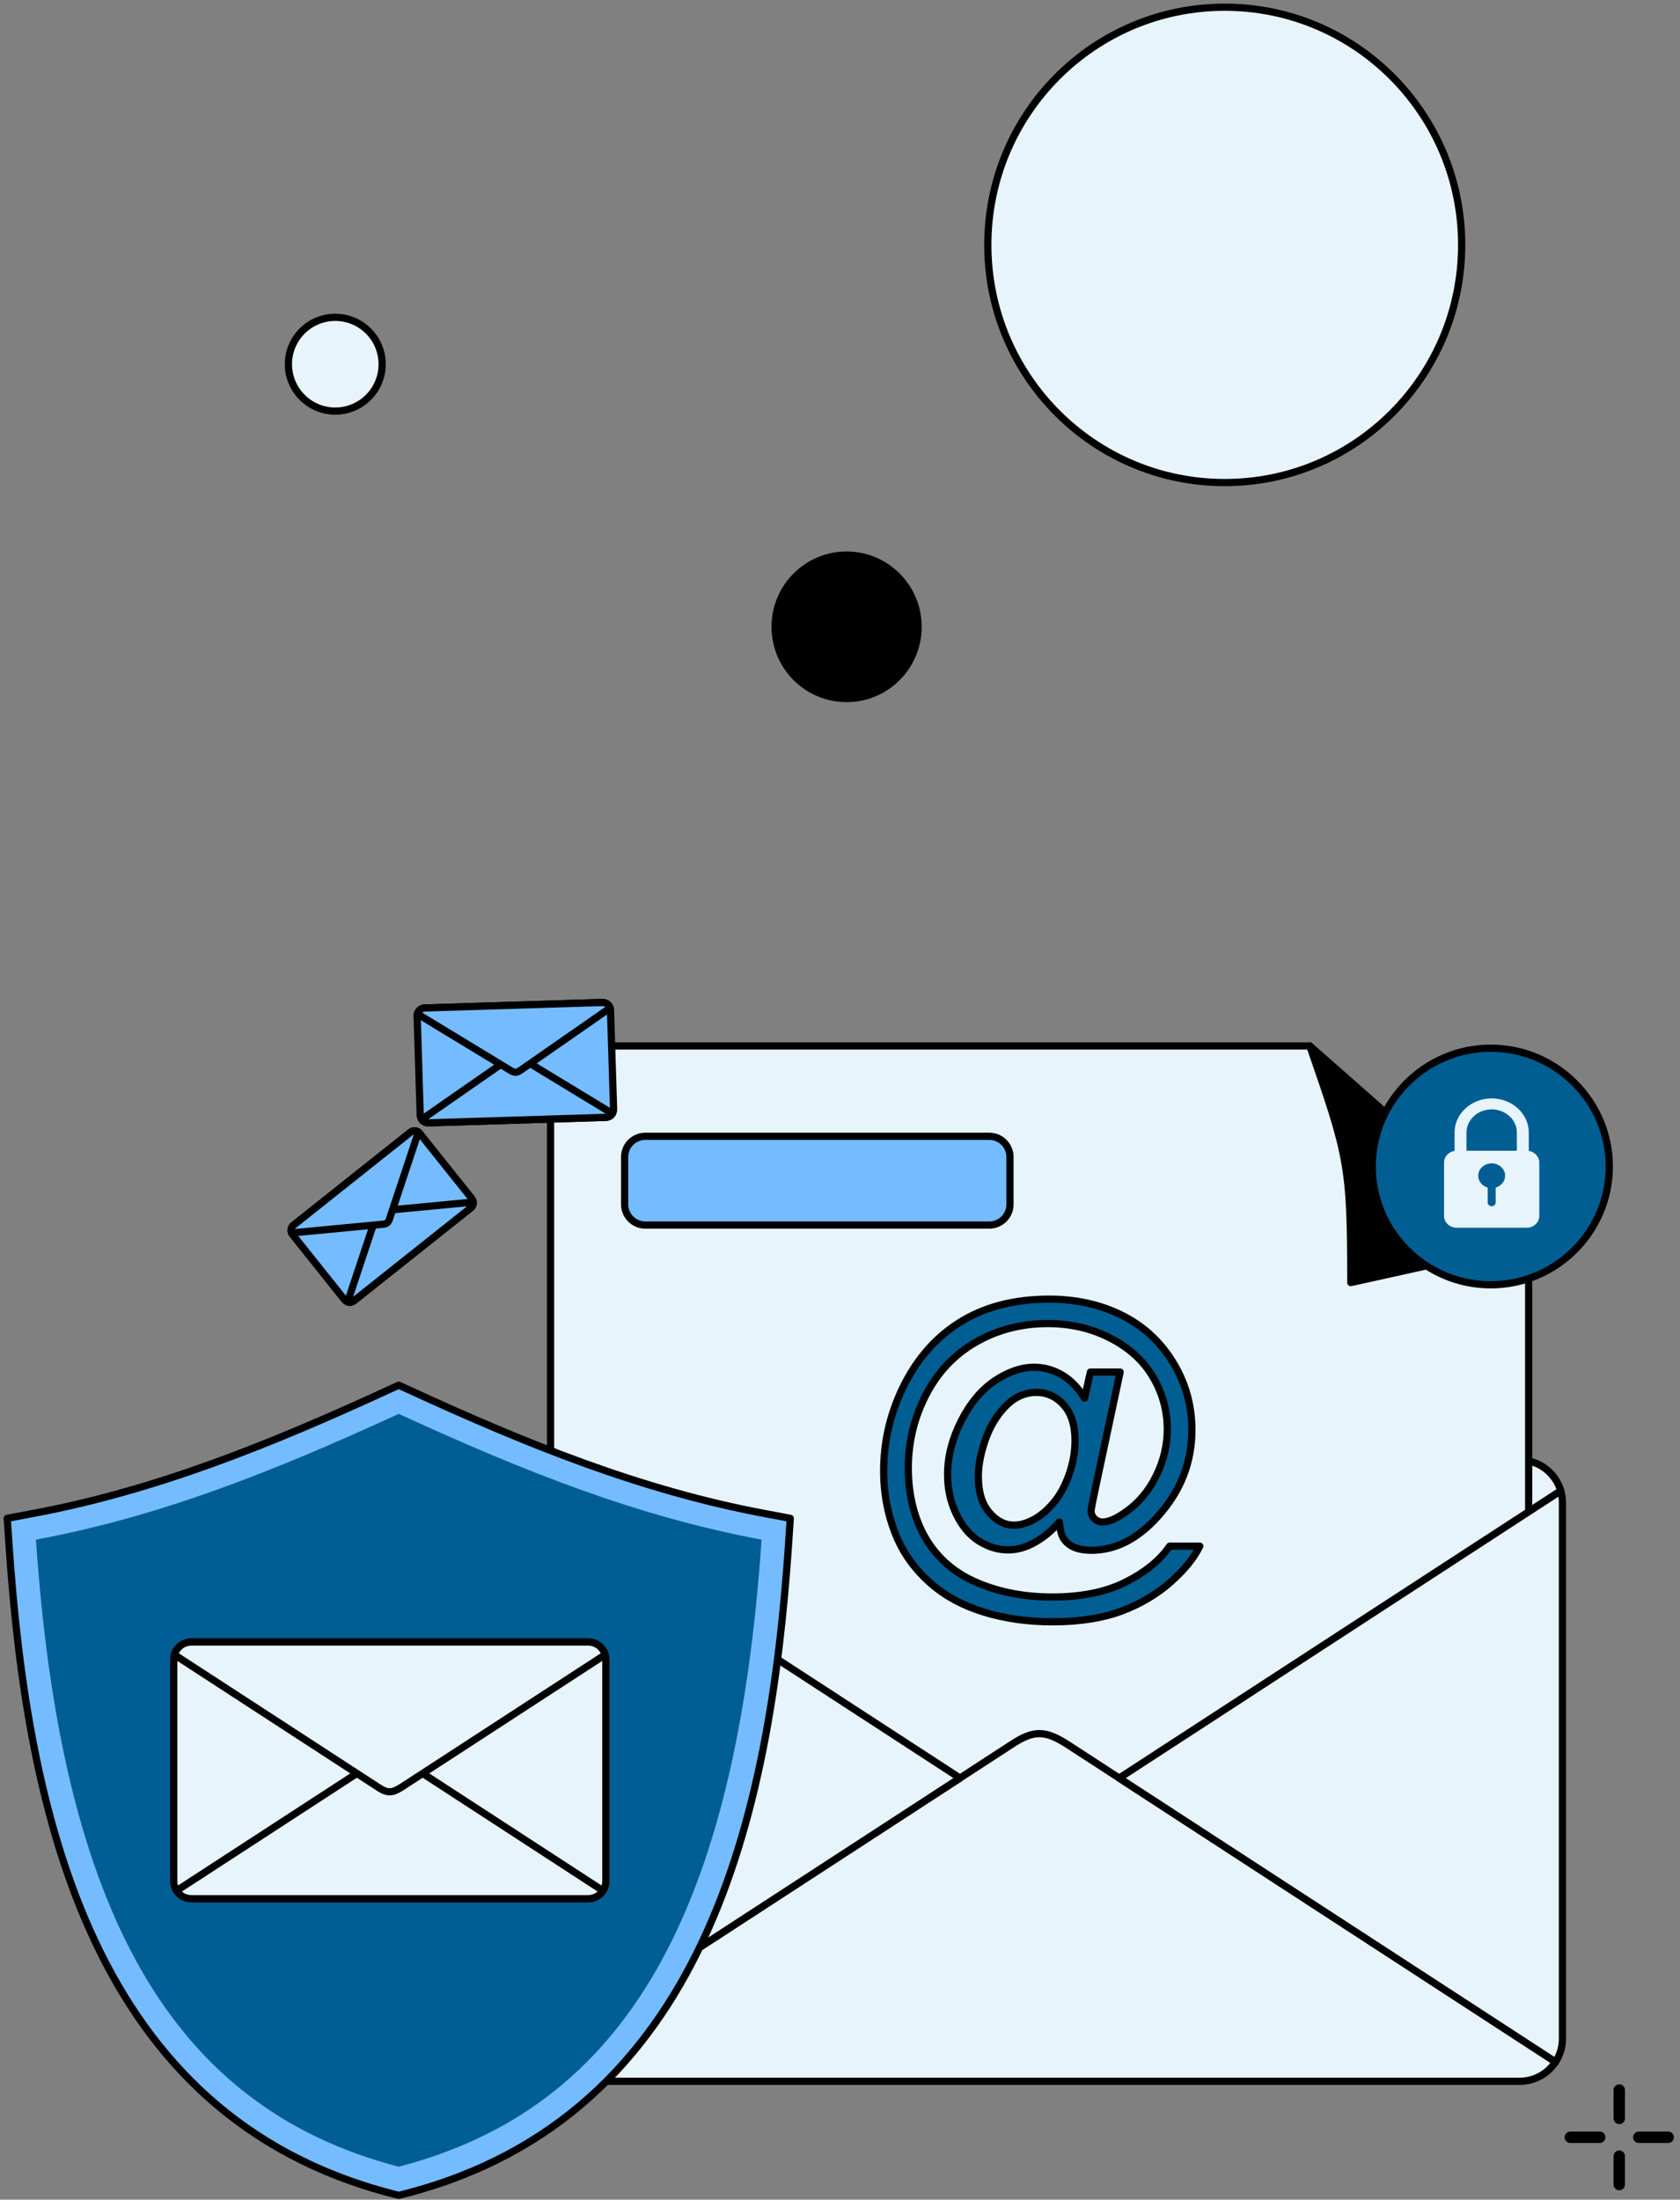 <svg width="233" height="305" viewBox="0 0 233 305" fill="none" xmlns="http://www.w3.org/2000/svg">
<rect x="0" y="0" width="233" height="305" fill="#808080" stroke="none"/>
<path fill-rule="evenodd" clip-rule="evenodd" d="M190.979 153.227L181.656 145.024C182.791 148.298 183.71 150.956 184.439 153.227C187.119 161.586 187.344 165.072 187.344 177.839L212.008 172.372L190.977 153.227H190.979Z" fill="black" stroke="black" stroke-linecap="round" stroke-linejoin="round"/>
<path fill-rule="evenodd" clip-rule="evenodd" d="M212.01 172.983V172.372L187.346 177.839C187.346 165.072 187.119 161.589 184.44 153.227C183.795 151.213 183.006 148.914 182.041 146.133L181.658 145.447C182.793 148.72 183.391 151.661 184.117 153.933C186.797 162.292 187.022 165.775 187.022 178.544L212.008 172.983H212.01Z" fill="#AFAEAE"/>
<path fill-rule="evenodd" clip-rule="evenodd" d="M148.125 251.156L191.485 222.957L216.464 206.713C215.753 204.258 213.474 202.449 210.791 202.449H77.574C74.891 202.449 72.612 204.258 71.9 206.713L96.879 222.957L140.209 251.137C143.4 253.257 144.958 253.184 148.125 251.156Z" fill="#E7F4FC" stroke="black" stroke-linecap="round" stroke-linejoin="round"/>
<path fill-rule="evenodd" clip-rule="evenodd" d="M76.356 145.027H181.658C186.981 160.379 187.345 161.596 187.345 177.839L212.01 172.372V259.871H76.356V145.027Z" fill="#E7F4FC" stroke="black" stroke-linecap="round" stroke-linejoin="round"/>
<path fill-rule="evenodd" clip-rule="evenodd" d="M89.486 157.556H137.217C138.786 157.556 140.072 158.839 140.072 160.405V167.013C140.072 168.582 138.786 169.86 137.217 169.86H89.486C87.916 169.86 86.633 168.58 86.633 167.013V160.405C86.633 158.839 87.919 157.556 89.486 157.556Z" fill="#74BCFF" stroke="black" stroke-linecap="round" stroke-linejoin="round"/>
<path fill-rule="evenodd" clip-rule="evenodd" d="M148.122 241.927L191.482 270.123L215.735 285.895C214.679 287.509 212.854 288.579 210.79 288.579H77.571C75.505 288.579 73.68 287.509 72.623 285.893L96.876 270.121L140.206 241.943C143.397 239.823 144.955 239.896 148.122 241.924V241.927Z" fill="#E7F4FC" stroke="black" stroke-linecap="round" stroke-linejoin="round"/>
<path fill-rule="evenodd" clip-rule="evenodd" d="M96.878 270.124L133.142 246.54L96.878 222.954L71.899 206.711C71.748 207.227 71.67 207.774 71.67 208.338V282.69C71.67 283.869 72.022 284.971 72.625 285.893L96.878 270.121V270.124Z" fill="#E7F4FC" stroke="black" stroke-linecap="round" stroke-linejoin="round"/>
<path fill-rule="evenodd" clip-rule="evenodd" d="M155.221 246.543L191.485 270.126L215.738 285.898C216.343 284.976 216.695 283.872 216.695 282.693V208.341C216.695 207.777 216.615 207.232 216.466 206.713L191.487 222.957L155.223 246.543H155.221Z" fill="#E7F4FC" stroke="black" stroke-linecap="round" stroke-linejoin="round"/>
<path fill-rule="evenodd" clip-rule="evenodd" d="M146.919 211.033C145.915 212.2 144.793 213.139 143.544 213.845C142.303 214.554 141.055 214.905 139.808 214.905C138.433 214.905 137.098 214.499 135.795 213.696C134.499 212.885 133.451 211.643 132.637 209.966C131.824 208.289 131.421 206.445 131.421 204.442C131.421 201.969 132.053 199.498 133.309 197.017C134.565 194.546 136.126 192.687 137.993 191.436C139.857 190.199 141.67 189.577 143.425 189.577C144.77 189.577 146.049 189.928 147.273 190.634C148.489 191.343 149.54 192.423 150.416 193.862L151.229 190.246H155.351L152.02 205.888C151.553 208.065 151.323 209.265 151.323 209.496C151.323 209.919 151.481 210.285 151.798 210.586C152.114 210.889 152.5 211.039 152.945 211.039C153.764 211.039 154.839 210.569 156.165 209.623C157.929 208.384 159.325 206.722 160.353 204.631C161.379 202.549 161.891 200.4 161.891 198.184C161.891 195.594 161.228 193.178 159.91 190.936C158.592 188.684 156.617 186.89 153.995 185.539C151.382 184.195 148.48 183.52 145.314 183.52C141.697 183.52 138.386 184.371 135.401 186.065C132.409 187.765 130.087 190.199 128.443 193.371C126.794 196.539 125.973 199.943 125.973 203.576C125.973 207.209 126.794 210.643 128.438 213.387C130.087 216.137 132.466 218.162 135.577 219.474C138.689 220.787 142.132 221.437 145.919 221.437C149.969 221.437 153.357 220.753 156.089 219.377C158.826 218.011 160.869 216.341 162.226 214.38H166.399C165.609 216.01 164.26 217.677 162.345 219.371C160.434 221.064 158.159 222.407 155.523 223.395C152.884 224.378 149.7 224.873 145.988 224.873C142.557 224.873 139.401 224.428 136.509 223.544C133.611 222.663 131.146 221.337 129.106 219.565C127.069 217.781 125.538 215.739 124.502 213.434C123.206 210.501 122.559 207.338 122.559 203.944C122.559 200.169 123.334 196.56 124.875 193.134C126.762 188.936 129.438 185.715 132.908 183.482C136.375 181.248 140.576 180.136 145.519 180.136C149.352 180.136 152.796 180.924 155.845 182.497C158.895 184.072 161.302 186.414 163.055 189.533C164.556 192.211 165.305 195.128 165.305 198.277C165.305 202.776 163.735 206.767 160.592 210.256C157.78 213.389 154.715 214.952 151.382 214.952C150.316 214.952 149.463 214.787 148.805 214.461C148.152 214.133 147.668 213.665 147.363 213.055C147.158 212.665 147.015 211.988 146.92 211.035L146.919 211.033ZM135.686 204.738C135.686 206.87 136.192 208.52 137.196 209.699C138.196 210.883 139.343 211.471 140.646 211.471C141.508 211.471 142.414 211.209 143.378 210.692C144.333 210.167 145.252 209.398 146.118 208.37C146.994 207.347 147.706 206.043 148.259 204.469C148.821 202.897 149.097 201.313 149.097 199.725C149.097 197.618 148.576 195.975 147.532 194.813C146.489 193.644 145.216 193.064 143.727 193.064C142.74 193.064 141.806 193.318 140.93 193.82C140.06 194.328 139.215 195.137 138.394 196.259C137.58 197.371 136.915 198.732 136.426 200.335C135.931 201.933 135.684 203.405 135.684 204.74L135.686 204.738Z" fill="#005E93" stroke="black" stroke-linecap="round" stroke-linejoin="round"/>
<path fill-rule="evenodd" clip-rule="evenodd" d="M109.365 214.146C106.812 251.725 97.764 293.364 56.334 304.138L55.304 304.406L54.277 304.138C12.85 293.364 3.799 251.722 1.246 214.146L1 210.527L4.567 209.856C21.844 206.619 37.687 200.149 53.599 192.847L55.301 192.066L57.006 192.847C72.919 200.149 88.761 206.619 106.038 209.856L109.606 210.527L109.36 214.146H109.365Z" fill="#74BCFF" stroke="black" stroke-linecap="round" stroke-linejoin="round"/>
<path fill-rule="evenodd" clip-rule="evenodd" d="M105.621 213.482C88.436 210.26 73.103 204.214 55.304 196.042C37.504 204.214 22.172 210.26 4.986 213.482C8.494 265.177 23.823 292.236 55.304 300.429C86.784 292.239 102.113 265.18 105.621 213.482Z" fill="#015E94"/>
<path fill-rule="evenodd" clip-rule="evenodd" d="M26.532 227.675H81.587C82.929 227.675 84.027 228.77 84.027 230.109V260.836C84.027 262.176 82.929 263.273 81.587 263.273H26.532C25.189 263.273 24.092 262.178 24.092 260.836V230.109C24.092 228.77 25.189 227.675 26.532 227.675Z" fill="#E7F4FC" stroke="black" stroke-linecap="round" stroke-linejoin="round"/>
<path fill-rule="evenodd" clip-rule="evenodd" d="M55.688 243.99L73.608 255.643L83.63 262.162C83.195 262.828 82.439 263.271 81.586 263.271H26.531C25.678 263.271 24.922 262.828 24.486 262.16L34.509 255.643L52.415 243.998C53.736 243.121 54.378 243.153 55.686 243.99H55.688Z" fill="#E7F4FC" stroke="black" stroke-linecap="round" stroke-linejoin="round"/>
<path fill-rule="evenodd" clip-rule="evenodd" d="M55.688 247.804L73.608 236.15L83.929 229.438C83.635 228.424 82.694 227.675 81.586 227.675H26.53C25.422 227.675 24.481 228.424 24.188 229.438L34.511 236.15L52.417 247.796C53.738 248.673 54.381 248.641 55.688 247.804Z" fill="#E7F4FC" stroke="black" stroke-linecap="round" stroke-linejoin="round"/>
<path fill-rule="evenodd" clip-rule="evenodd" d="M40.706 169.886L56.922 156.999C57.317 156.683 57.898 156.749 58.213 157.145L65.439 166.195C65.754 166.589 65.687 167.169 65.293 167.483L49.079 180.37C48.684 180.684 48.103 180.618 47.788 180.224L40.562 171.174C40.248 170.78 40.314 170.2 40.709 169.886H40.706Z" fill="#74BCFF" stroke="black" stroke-linecap="round" stroke-linejoin="round"/>
<path fill-rule="evenodd" clip-rule="evenodd" d="M53.13 167.867L61.145 167.105L65.63 166.678C65.658 166.976 65.54 167.285 65.289 167.483L49.076 180.37C48.825 180.568 48.499 180.615 48.213 180.521L49.631 176.254L52.168 168.634C52.35 168.068 52.548 167.924 53.13 167.865V167.867Z" fill="#74BCFF" stroke="black" stroke-linecap="round" stroke-linejoin="round"/>
<path fill-rule="evenodd" clip-rule="evenodd" d="M54.027 168.99L56.566 161.362L58.026 156.968C57.7 156.739 57.249 156.739 56.923 156.999L40.706 169.886C40.38 170.146 40.279 170.587 40.43 170.955L45.049 170.516L53.06 169.754C53.656 169.705 53.838 169.544 54.025 168.992L54.027 168.99Z" fill="#74BCFF" stroke="black" stroke-linecap="round" stroke-linejoin="round"/>
<path fill-rule="evenodd" clip-rule="evenodd" d="M58.911 139.762L83.547 139.001C84.148 138.982 84.653 139.458 84.672 140.057L85.098 153.805C85.117 154.405 84.639 154.909 84.041 154.928L59.405 155.69C58.805 155.709 58.299 155.232 58.28 154.633L57.852 140.885C57.833 140.286 58.311 139.781 58.909 139.762H58.911Z" fill="#74BCFF" stroke="black" stroke-linecap="round" stroke-linejoin="round"/>
<path fill-rule="evenodd" clip-rule="evenodd" d="M72.184 146.659L80.364 151.626L84.94 154.405C84.755 154.709 84.422 154.916 84.042 154.928L59.406 155.69C59.023 155.702 58.68 155.513 58.477 155.223L62.871 152.166L70.724 146.708C71.3 146.298 71.589 146.303 72.187 146.659H72.184Z" fill="#74BCFF" stroke="black" stroke-linecap="round" stroke-linejoin="round"/>
<path fill-rule="evenodd" clip-rule="evenodd" d="M72.238 148.367L80.095 142.904L84.62 139.755C84.475 139.305 84.043 138.984 83.546 139.001L58.91 139.762C58.414 139.777 58.002 140.126 57.887 140.583L62.598 143.444L70.774 148.409C71.377 148.782 71.663 148.76 72.238 148.367Z" fill="#74BCFF" stroke="black" stroke-linecap="round" stroke-linejoin="round"/>
<path fill-rule="evenodd" clip-rule="evenodd" d="M206.753 178.147C215.808 178.147 223.195 170.779 223.195 161.742C223.195 152.705 215.81 145.34 206.753 145.34C197.696 145.34 190.314 152.708 190.314 161.742C190.314 170.776 197.699 178.147 206.753 178.147Z" fill="#005E93" stroke="black" stroke-linecap="round" stroke-linejoin="round"/>
<path fill-rule="evenodd" clip-rule="evenodd" d="M210.374 157.034V159.558H203.387V157.034C203.387 156.151 203.78 155.348 204.414 154.765C205.048 154.182 205.92 153.82 206.88 153.82C207.84 153.82 208.713 154.182 209.346 154.765C209.98 155.347 210.374 156.151 210.374 157.034ZM212.027 159.581V159.558H212.028V157.034C212.028 155.731 211.449 154.547 210.516 153.689C209.584 152.832 208.296 152.299 206.88 152.299C205.464 152.299 204.177 152.832 203.245 153.689C202.313 154.547 201.734 155.731 201.734 157.034V159.581C200.91 159.711 200.277 160.375 200.277 161.168V168.623C200.277 169.509 201.066 170.233 202.028 170.233H211.733C212.695 170.233 213.483 169.509 213.483 168.623V161.168C213.483 160.375 212.851 159.711 212.027 159.581ZM208.746 163.024C208.746 162.076 207.911 161.308 206.88 161.308H206.88C205.85 161.308 205.014 162.076 205.014 163.024C205.014 163.795 205.566 164.446 206.326 164.664V166.738C206.326 167.019 206.575 167.249 206.88 167.249C207.185 167.249 207.434 167.019 207.434 166.738V164.664C208.194 164.447 208.746 163.795 208.746 163.024Z" fill="#E7F4FC"/>
<path d="M169.86 66.91C188.008 66.91 202.719 52.156 202.719 33.955C202.719 15.755 188.008 1 169.86 1C151.712 1 137 15.755 137 33.955C137 52.156 151.712 66.91 169.86 66.91Z" fill="#E7F4FC" stroke="black" stroke-linecap="round" stroke-linejoin="round"/>
<path d="M224.577 294.521C224.139 294.521 223.785 294.167 223.785 293.729V289.792C223.785 289.354 224.139 289 224.577 289C225.015 289 225.369 289.354 225.369 289.792V293.729C225.369 294.167 225.015 294.521 224.577 294.521Z" fill="black"/>
<path d="M224.577 303.695C224.139 303.695 223.785 303.341 223.785 302.903V298.965C223.785 298.528 224.139 298.174 224.577 298.174C225.015 298.174 225.369 298.528 225.369 298.965V302.903C225.369 303.341 225.015 303.695 224.577 303.695Z" fill="black"/>
<path d="M231.361 297.14H227.285C226.848 297.14 226.494 296.785 226.494 296.348C226.494 295.91 226.848 295.556 227.285 295.556H231.361C231.798 295.556 232.152 295.91 232.152 296.348C232.152 296.785 231.798 297.14 231.361 297.14Z" fill="black"/>
<path d="M221.866 297.14H217.791C217.354 297.14 217 296.785 217 296.348C217 295.91 217.354 295.556 217.791 295.556H221.866C222.304 295.556 222.658 295.91 222.658 296.348C222.658 296.785 222.304 297.14 221.866 297.14Z" fill="black"/>
<path d="M46.5 57C50.09 57 53 54.09 53 50.5C53 46.91 50.09 44 46.5 44C42.91 44 40 46.91 40 50.5C40 54.09 42.91 57 46.5 57Z" fill="#E7F4FC" stroke="black" stroke-linecap="round" stroke-linejoin="round"/>
<path d="M117.415 97.357C123.167 97.357 127.83 92.681 127.83 86.912C127.83 81.144 123.167 76.467 117.415 76.467C111.663 76.467 107 81.144 107 86.912C107 92.681 111.663 97.357 117.415 97.357Z" fill="black"/>
</svg>
